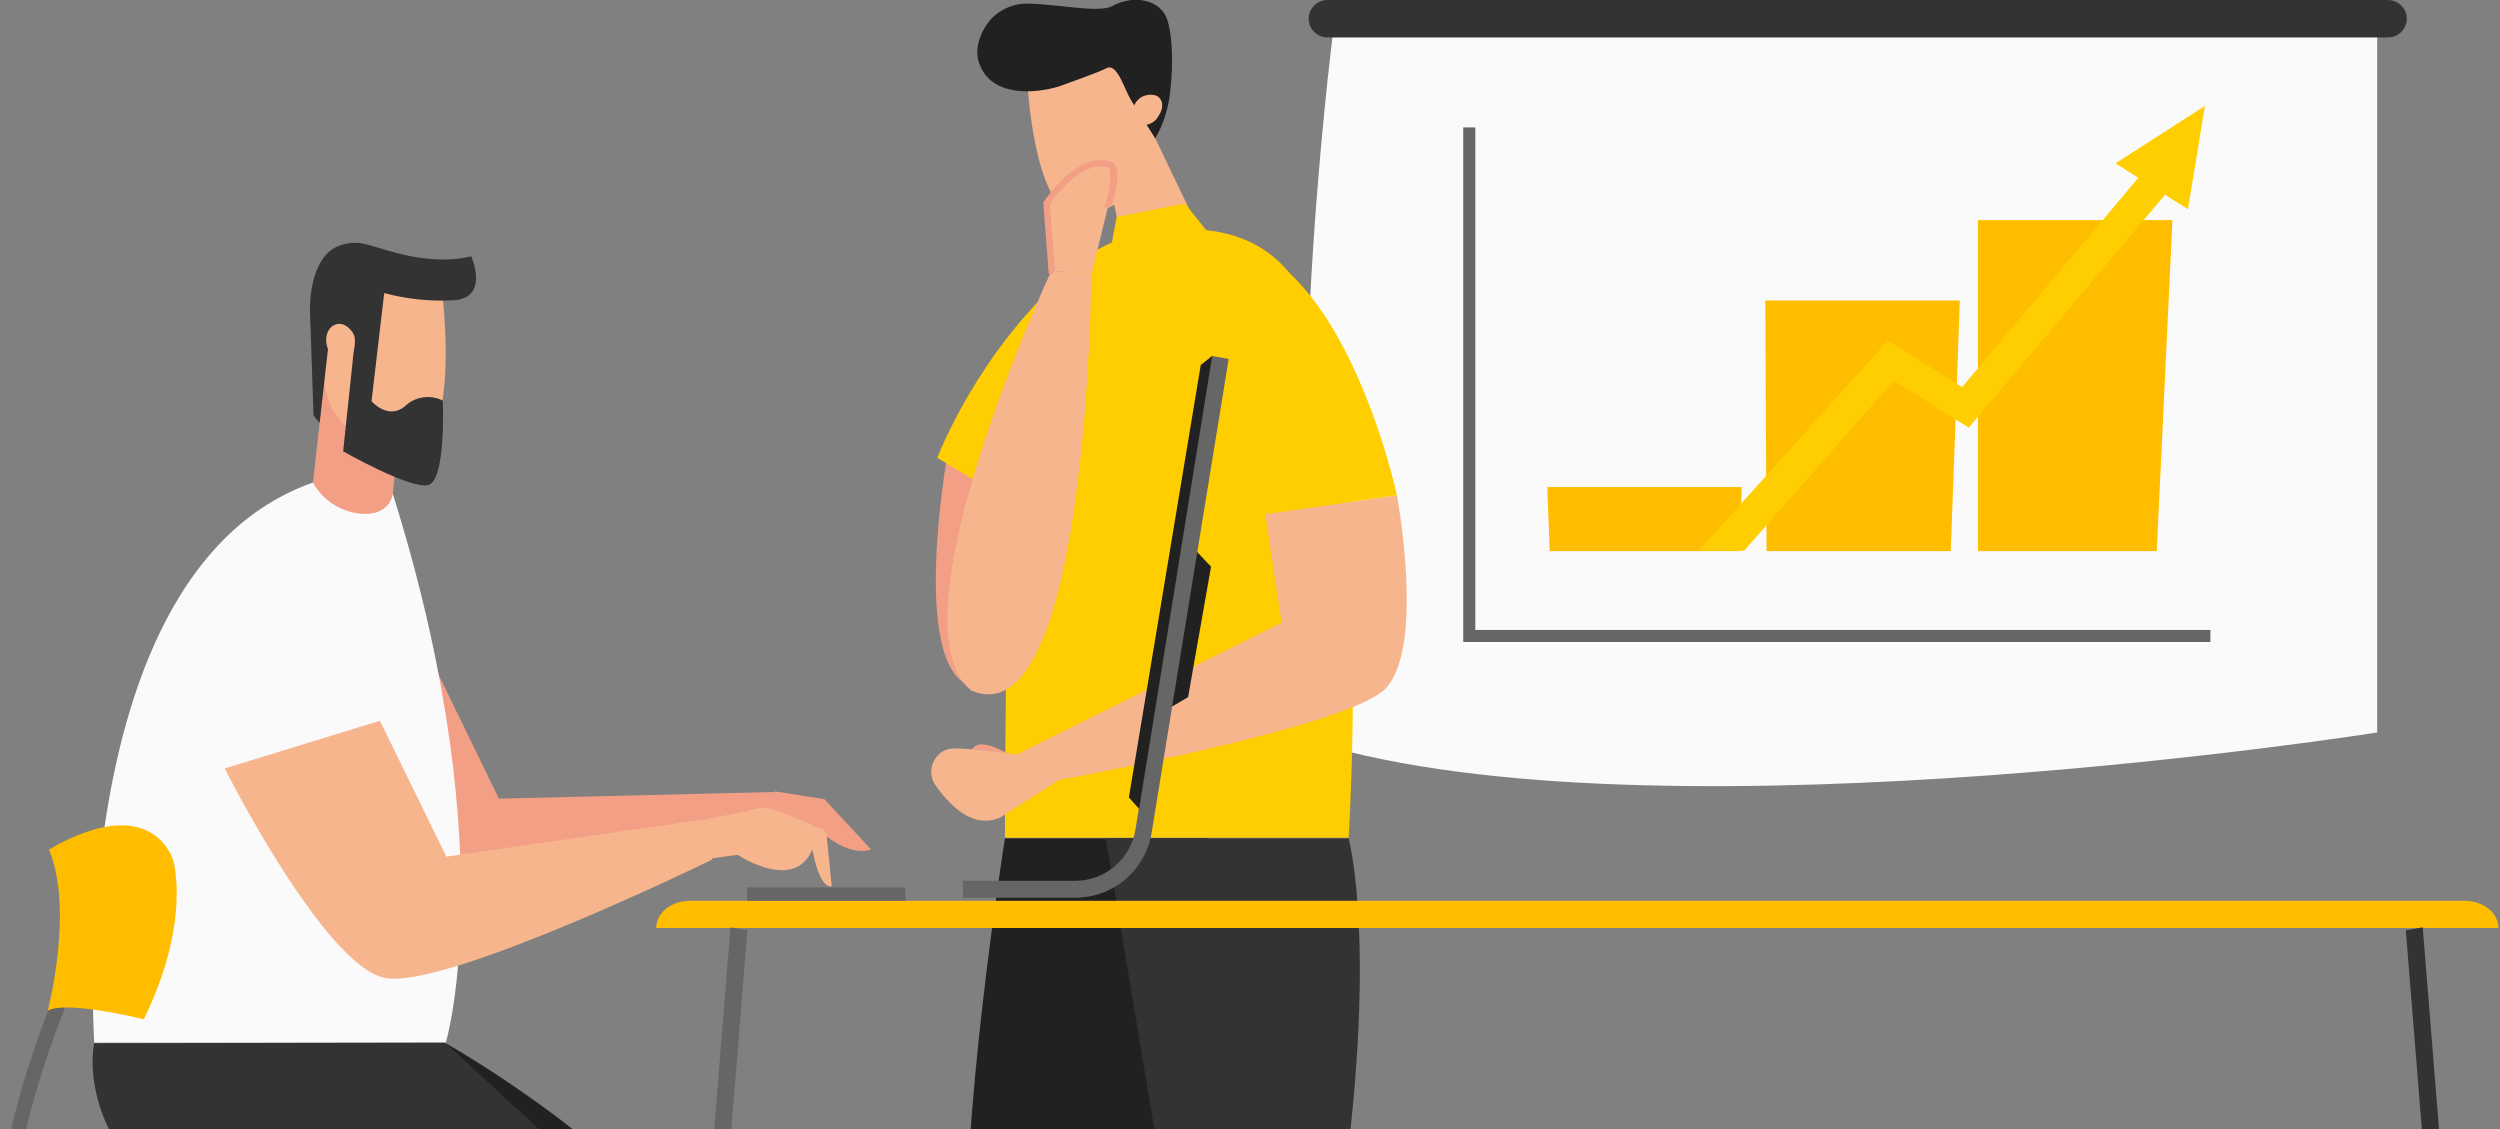 <?xml version="1.0" encoding="utf-8"?>
<!-- Generator: Adobe Illustrator 25.3.1, SVG Export Plug-In . SVG Version: 6.00 Build 0)  -->
<svg version="1.1" id="Layer_1" xmlns="http://www.w3.org/2000/svg" xmlns:xlink="http://www.w3.org/1999/xlink" x="0px" y="0px"
	 viewBox="0 0 413.9 187" style="enable-background:new 0 0 413.9 187;" xml:space="preserve">
<rect x="0" y="0" width="413.9" height="187" fill="#808080" stroke="none"/>
<style type="text/css">
	.st0{fill:#FAFAFA;}
	.st1{fill:#333333;}
	.st2{fill:#666666;}
	.st3{fill:#FFBD00;}
	.st4{fill:#FFCE00;}
	.st5{fill:#F7B58E;}
	.st6{fill:#212121;}
	.st7{fill:#F39F85;}
</style>
<g id="Group_1244" transform="translate(-608.848 -757.754)">
	<g id="Group_1219" transform="translate(825.012 757.754)">
		<g id="Group_1215">
			<g id="Group_1214" transform="translate(0 5.672)">
				<path id="Path_2187" class="st0" d="M177.4,115.6c0,0-115.3,18.2-172.9,2.5C-5.6,78.9,4.5,0,4.5,0h172.9L177.4,115.6z"/>
			</g>
			<path id="Path_2188" class="st1" d="M179.2,6.2H3.6c-1.7,0-3.1-1.4-3.1-3.1l0,0C0.5,1.4,1.9,0,3.6,0h175.6c1.7,0,3.1,1.4,3.1,3.1
				l0,0C182.3,4.8,180.9,6.2,179.2,6.2z"/>
		</g>
		<g id="Group_1218" transform="translate(26.089 21.089)">
			<g id="Group_1217">
				<g id="Group_1216">
					<path id="Path_2189" class="st2" d="M123.7,85.2H0V0h2v83.2h121.7V85.2z"/>
				</g>
			</g>
		</g>
	</g>
	<g id="Group_1223" transform="translate(865.018 775.295)">
		<path id="Path_2190" class="st3" d="M31.8,73.7H0.4L0,63.1h32.2L31.8,73.7z"/>
		<path id="Path_2191" class="st3" d="M66.8,73.7H36.3l-0.2-41.5h32.2L66.8,73.7z"/>
		<path id="Path_2192" class="st3" d="M100.9,73.7H71.3V18.9h32.2L100.9,73.7z"/>
		<g id="Group_1222" transform="translate(25.07)">
			<g id="Group_1221">
				<g id="Group_1220" transform="translate(0 7.954)">
					<path id="Path_2193" class="st4" d="M76.1,0L43.6,38.6l-12.3-7.7L0,65.7h7.5l24.8-28.2l12.4,7.8l35.4-42L76.1,0z"/>
				</g>
				<path id="Path_2194" class="st4" d="M69,9.5l12,7.6L83.8,0L69,9.5z"/>
			</g>
		</g>
	</g>
	<g id="Group_1229" transform="translate(763.025 757.754)">
		<g id="Group_1225" transform="translate(7.682)">
			<path id="Path_2195" class="st5" d="M22.2,31.9l2.6,12.5L38,40.8l-8.6-17.9L22.2,31.9z"/>
			<g id="Group_1224" transform="translate(8.172 7.033)">
				<path id="Path_2196" class="st5" d="M10.8,28.4c-1.2,0.5-2.6,0.6-3.9,0.3C0.5,23.8,0,5.1,0,5.1L6,0l10.6,2.7l4.1,11.3
					c1.1,3.1,0.6,6.5-1.4,9.1l0,0C17,25.6,14,27.4,10.8,28.4z"/>
			</g>
			<path id="Path_2197" class="st6" d="M25.4,16.6c-1.1-1.8-2.3-6.3-4.1-5.3c-1.3,0.7-6.2,2.4-7.8,3c-3.9,1.2-11.4,1.9-13.3-4
				c-1-3,1.1-6.5,2.7-7.8c1.6-1.3,3.6-2,5.6-1.9C13.4,0.7,20.1,2.2,22.3,1c3.6-2,8.1-1,9.1,2.3c1.1,3.5,0.9,9.3,0.3,13.2
				c-0.4,2.2-1.1,4.4-2.3,6.4l0,0L25.4,16.6z"/>
			<path id="Path_2198" class="st5" d="M29.5,15.8c-1.4-0.4-2.9,0.2-3.5,1.5c-0.8,1.3-0.6,2.8,0.5,3.3c1.4,0.4,2.9-0.2,3.5-1.5
				C30.9,17.8,30.7,16.3,29.5,15.8z"/>
		</g>
		<path id="Path_2199" class="st4" d="M40,38c24.4-1.4,26.5,20.4,28.6,44c2.4,27.1,0.5,56.7,0.5,56.7H12.2c0,0,0-25.2,0.6-50.4
			C13.4,63.9,14.1,39.5,40,38z"/>
		<path id="Path_2200" class="st7" d="M15.2,126.3c0,0-5.6-3.9-7.7-2.9s-0.4,4.8-0.4,4.8L15.2,126.3z"/>
		<path id="Path_2201" class="st5" d="M55.3,85.1l2.7,18l-43.6,21.7l4.8,4.7c0,0,48.9-8.8,55.8-15.3S77.1,82,77.1,82L55.3,85.1z"/>
		<path id="Path_2202" class="st7" d="M6.5,113.6c-10-3.5-3.9-37.8-3.9-37.8l5.9-0.1C8.5,75.7,16.4,117.1,6.5,113.6z"/>
		<path id="Path_2203" class="st5" d="M21.8,128.7l-10.3,6.6c-4.1,1.9-7.8-1.1-10.8-5.3c-1.2-1.7-0.8-4.1,0.9-5.4
			c0.7-0.5,1.5-0.7,2.3-0.7c3.7,0.1,8.2,0.8,10.4,1L21.8,128.7z"/>
		<path id="Path_2204" class="st4" d="M1,75.8l7,4.2c0,0,29.4-47.5,14.9-35C7.7,58,1,75.8,1,75.8z"/>
		<g id="Group_1226" transform="translate(19.448 289.793)">
			<path id="Path_2205" class="st1" d="M16.1,8.3c0,0,0,6.8-13.7,10.9c-2.8,0.8-1.9,1.7-2.4,2.8h15.7l6.2-6.9l1.9,1.6l4.4-4.4
				c0,0-2.1-6.3-5.5-6.4L16.1,8.3z"/>
			<path id="Path_2206" class="st5" d="M13.6,2.4l2.6,5.9l0,0C18.5,9,21,8.2,22.5,6.4l0.3-0.3L20.8,0L13.6,2.4z"/>
		</g>
		<path id="Path_2207" class="st4" d="M77.1,82c0,0-9.3-43.4-31.4-42.4s9.6,45.5,9.6,45.5L77.1,82z"/>
		<path id="Path_2208" class="st5" d="M6.6,114.3c-13.8-11.2,13.3-69.5,13.3-69.5l6.6,0.7C26.5,45.4,26,122.8,6.6,114.3z"/>
		<path id="Path_2209" class="st4" d="M29.9,40.2l0.8-4.3L42,33.7l3.6,4.5L29.9,40.2z"/>
		<path id="Path_2210" class="st5" d="M19.9,44.8l-0.8-11.1c0,0,5.6-8.5,10.8-6.2c1,2.3-0.7,7-0.7,7l-2.7,11L19.9,44.8z"/>
		<path id="Path_2211" class="st6" d="M12.2,138.8c0,0-7.9,49.7-6.1,72.7s27.1,83.1,27.1,83.1l11-3.2c0,0,0.8-40.2-9.9-66.6
			c-2.3-5.8-2.3-12.3,0-18.1c8.8-22.9,12.3-38.1,12.3-38.1l-0.8-29.8L12.2,138.8z"/>
		<g id="Group_1227" transform="translate(18.548 26.507)">
			<path id="Path_2212" class="st7" d="M2.1,17.8l-0.2,0L1.1,7.3c0.7-1.1,5.5-7.6,9.8-6c0.6,1.8-0.4,5.2-0.8,6.5l0,0.1
				c0.4-0.1,0.8-0.2,1.2-0.2c0.4-1.2,1.5-4.9,0.6-7l-0.1-0.2l-0.2-0.1C6-2,0.3,6.5,0.1,6.9L0,7l0.9,11.8l0.7,0.1
				C1.7,18.5,1.9,18.1,2.1,17.8z"/>
		</g>
		<g id="Group_1228" transform="translate(35.713 294.568)">
			<path id="Path_2213" class="st1" d="M21.2,7.2c0,0-4.9,4.6-16.1,7.4C2.7,15.2,0,14.4,0,18.4h13.6l11.3-2v2H31
				c0,0,1.7-10-1.9-11.3H21.2z"/>
			<path id="Path_2214" class="st5" d="M22.4,0l-1.2,7.2l0,0c2.2,1.5,5.2,1.6,7.5,0.2l0.4-0.2L28.5,0H22.4z"/>
		</g>
		<path id="Path_2215" class="st1" d="M28.9,138.8l26.4,157.9h10.6c0,0,9.1-42.5,2.1-76.9c-1.2-6-1.4-12.1-0.5-18.1
			c6.7-44.4,1.6-62.9,1.6-62.9L28.9,138.8z"/>
	</g>
	<g id="Group_1243" transform="translate(608.848 798.075)">
		<path id="Path_2216" class="st6" d="M197,49.8l3.5,3.7l-3.8,21.6l-3.6,2.1L197,49.8z"/>
		<path id="Path_2217" class="st7" d="M45.9,77.3c0,0,16.5,32.8,26.6,34.7s55.9-14.7,55.9-14.7v-6.5l-45.8,1.1L71.6,69.3L45.9,77.3z
			"/>
		<path id="Path_2218" class="st0" d="M63.7,37.3c-54.3,2.7-48.1,95-48.1,95h58.2C73.8,132.4,83.9,98.6,63.7,37.3z"/>
		<g id="Group_1230" transform="translate(52.296 245.98)">
			<path id="Path_2219" class="st1" d="M13,9c0,0,0,7.3,14.7,11.7c3,0.9,2,1.8,2.6,3.1H13.4l-6.6-7.4L4.8,18L0,13.4
				c0,0,2.2-6.8,5.9-6.8L13,9z"/>
			<path id="Path_2220" class="st5" d="M16.9,0L13,9l0,0c-2.5,0.7-5.2-0.1-6.9-2.1L5.9,6.5L8.1,0L16.9,0z"/>
		</g>
		<g id="Group_1231" transform="translate(51.31)">
			<path id="Path_2221" class="st7" d="M2.4,22.5L0.5,39.6c1.6,2.8,4.4,4.7,7.6,5.1c5.2,0.6,5.6-3.2,5.6-3.2L15,30.4l-7.5-2.8
				L2.4,22.5z"/>
			<path id="Path_2222" class="st5" d="M15.3,33.8c1.4,0.2,2.8,0,4-0.6c5.4-6.9,2.3-27.4,2.3-27.4L4.5,7l-2,13.3
				C2,23.9,3.1,27.4,5.7,30l0,0C8.5,32.1,11.8,33.5,15.3,33.8z"/>
			<path id="Path_2223" class="st1" d="M12.3,8.2c3.7,1,7.6,1.4,11.5,1.2c6-0.4,2.9-7.3,2.9-7.3s-4.6,1.5-12.2-0.5
				c-5.1-1.3-6.4-2.5-10-1.1C-0.2,2.6,0,10.9,0,10.9l0.6,17.6l1,1.2c0,0,1.3-11.4,1.7-14.9c1.2-1.5,2.2-1.4,3-0.9
				c0.8,0.6,1.3,1.5,1.1,2.5l-1.9,18c0,0,10.9,6.2,14,5.6S22,26,22,26c-2-1-4.5-0.7-6.1,0.8c-2.9,2.6-5.7-0.7-5.7-0.7L12.3,8.2z"/>
			<path id="Path_2224" class="st5" d="M4.9,13.3c1.3,0,2.4,1.4,2.5,3.1s-0.9,3-2.2,2.9s-2.4-1.4-2.5-3.1S3.6,13.3,4.9,13.3z"/>
		</g>
		<path id="Path_2225" class="st6" d="M73.8,132.4c0,0,27.1,15.2,40.6,33.5c3.5,4.6,3.6,11,0.3,15.7c-19.6,28.3-45.5,65.7-45.5,65.7
			H59c0,0,13.4-48.7,29.7-77.4C90.3,159.2,73.8,132.4,73.8,132.4z"/>
		<path id="Path_2226" class="st7" d="M128.3,90.7l8.2,1.3l7.7,8.3c0,0-3.7,1.8-9.4-4c-11.1-0.8-8.1-2.8-8.1-2.8L128.3,90.7z"/>
		<path id="Path_2227" class="st5" d="M37.2,86.9c0,0,16.5,32.8,26.6,34.7s54.1-19.6,54.1-19.6l1.8-7.1l-45.8,6.6L62.9,79L37.2,86.9
			z"/>
		<g id="Group_1232" transform="translate(127.456 252.011)">
			<path id="Path_2228" class="st1" d="M9.8,6.9c0,0,4.7,4.4,15.4,7.1c2.4,0.6,4.9-0.2,4.9,3.7h-13L6.2,15.8v1.9H0.4
				c0,0-1.6-9.6,1.8-10.8H9.8z"/>
			<path id="Path_2229" class="st5" d="M8.6,0l1.2,6.9l0,0C7.6,8.4,4.8,8.5,2.6,7.1L2.2,6.9L0.5,0H8.6z"/>
		</g>
		<path id="Path_2230" class="st5" d="M136.9,98.5c0.1-0.8-0.4-1.5-1.1-1.7L129,94c-1.7-0.7-3.6-0.7-5.3,0l-6.8,1.3l-0.7,1.2
			l-0.5,6.2c1.3-0.5,2.1-0.9,2.1-0.9l4.3-0.6c0,0,9.4,6.3,12.4-0.9c1.3,7,3.2,6.1,3.2,6.1L136.9,98.5z"/>
		<path id="Path_2231" class="st1" d="M15.6,132.4c0,0-8.5,35.6,69.6,47.9c5.4,0.9,9.8,4.9,11.1,10.2c6.7,26.4,31.3,64.3,31.3,64.3
			h10.1l-16.4-72.3c-1.2-5.2-3.9-9.9-7.8-13.5l-39.8-36.7L15.6,132.4z"/>
		<g id="Group_1238" transform="translate(0 96.322)">
			<g id="Group_1233" transform="translate(48.829 80.424)">
				<path id="Path_2232" class="st2" d="M15.5,95.7L2.4,0L0,0.3l13.1,95.3H15.5z"/>
			</g>
			<g id="Group_1237">
				<g id="Group_1235">
					<path id="Path_2233" class="st3" d="M68,80.6H10.5V69.3C30.7,60,68,74.9,68,74.9L68,80.6z"/>
					<g id="Group_1234" transform="translate(0 28.37)">
						<path id="Path_2234" class="st2" d="M10.5,51v-2.4c-0.3,0-8.1-0.3-8.1-12.9c0-13.7,8.6-34.5,8.7-34.7L8.9,0
							C8.5,0.9,0,21.5,0,35.7C0,50.8,10.4,51,10.5,51z"/>
					</g>
					<path id="Path_2235" class="st3" d="M23.8,32.1C9.7,28.8,7.9,30.7,7.9,30.7S12.3,14,8.1,4C25.5-6,28.7,5.9,28.7,5.9
						S31.7,16,23.8,32.1z"/>
				</g>
				<g id="Group_1236" transform="translate(2.387 80.424)">
					<path id="Path_2236" class="st2" d="M2.4,95.7L15.5,0.3L13.1,0L0,95.7L2.4,95.7z"/>
				</g>
			</g>
		</g>
		<g id="Group_1241" transform="translate(108.14 108.819)">
			<path id="Path_2237" class="st3" d="M305.5,4.5H0.5C0.5,2,3,0,6,0h293.9C303,0,305.5,2,305.5,4.5L305.5,4.5z"/>
			<g id="Group_1239" transform="translate(0 4.388)">
				<path id="Path_2238" class="st2" d="M2.8,159.2L0,158.7L12.8,0l2.8,0.5L2.8,159.2z"/>
			</g>
			<g id="Group_1240" transform="translate(290.166 4.388)">
				<path id="Path_2239" class="st1" d="M12.8,159.2l2.8-0.5L2.8,0L0,0.5L12.8,159.2z"/>
			</g>
		</g>
		<rect id="Rectangle_751" x="123.7" y="106.6" class="st2" width="26.2" height="2.2"/>
		<g id="Group_1242" transform="translate(159.421 18.606)">
			<path id="Path_2240" class="st2" d="M18.6,89.7H0v-2.8h18.6c5,0,9.3-3.7,10-8.7L41.2,0L44,0.5L31.3,78.6
				C30.4,85,25,89.7,18.6,89.7z"/>
		</g>
		<path id="Path_2241" class="st6" d="M200.7,18.6l-1.9,1.5l-11.9,71.6l1.7,1.9L200.7,18.6z"/>
	</g>
</g>
</svg>

